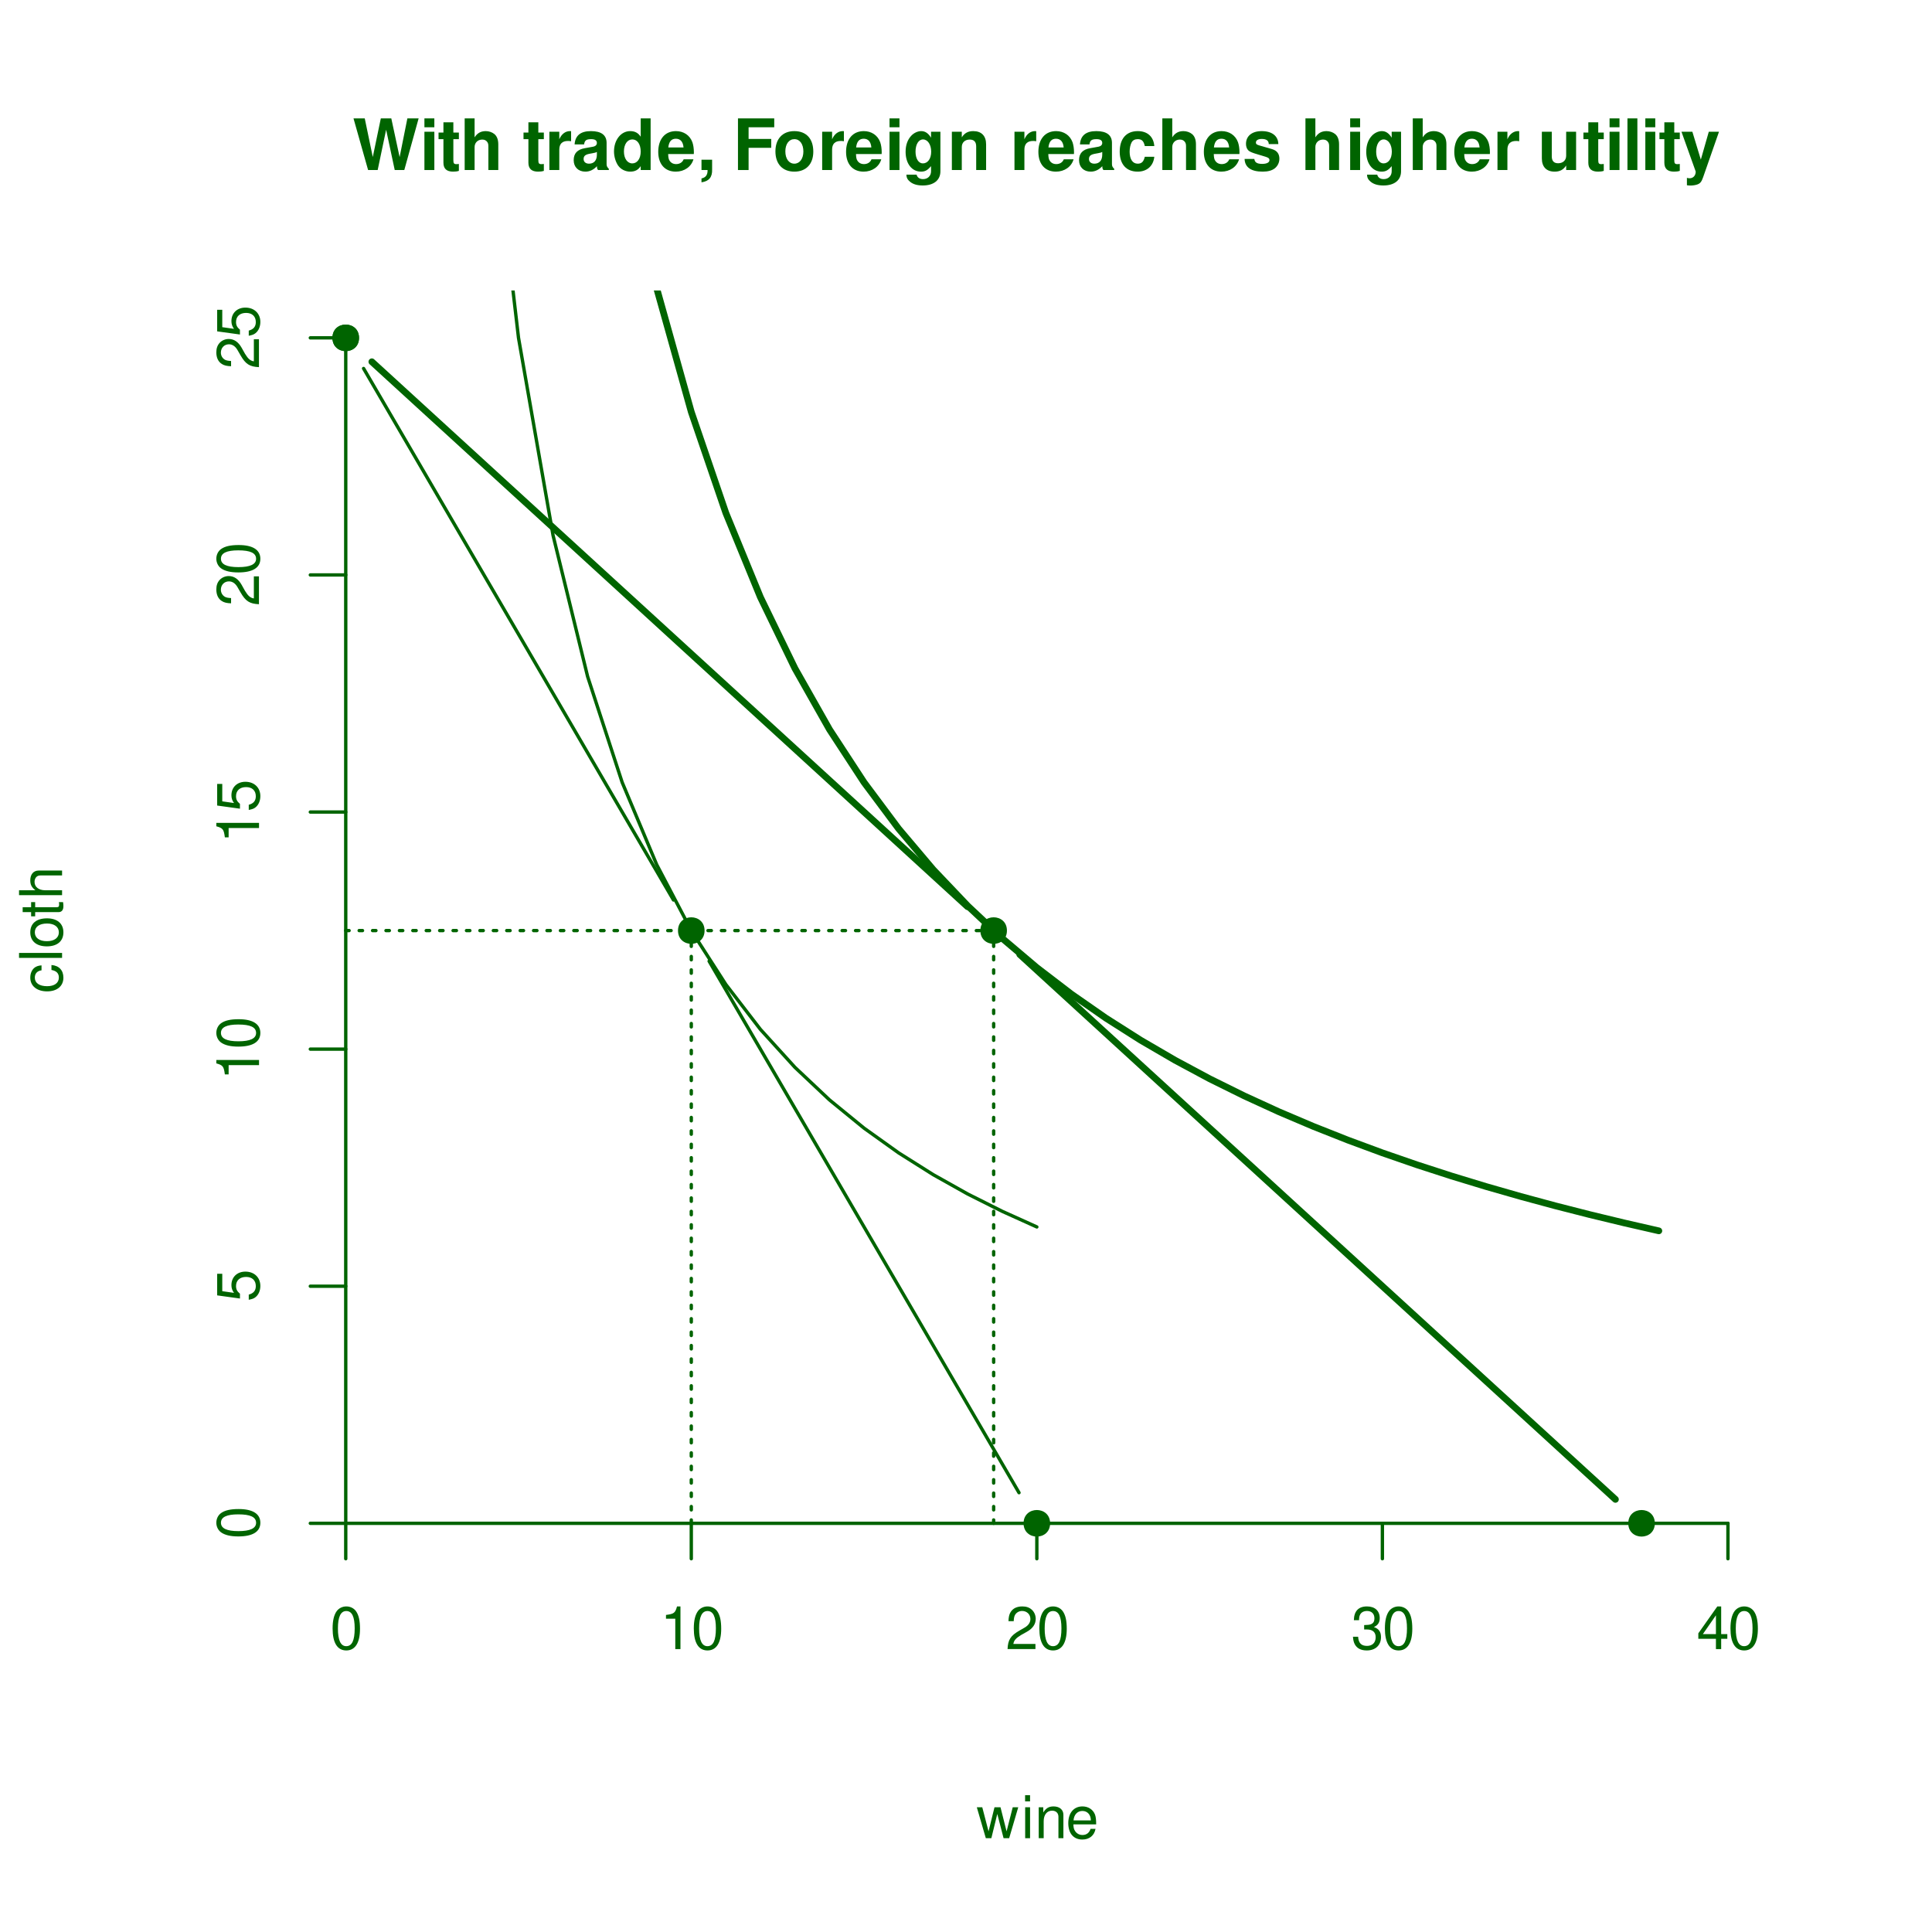 <?xml version="1.0" encoding="UTF-8"?>
<svg xmlns="http://www.w3.org/2000/svg" xmlns:xlink="http://www.w3.org/1999/xlink" width="432pt" height="432pt" viewBox="0 0 432 432" version="1.1">
<defs>
<g>
<symbol overflow="visible" id="glyph0-0">
<path style="stroke:none;" d=""/>
</symbol>
<symbol overflow="visible" id="glyph0-1">
<path style="stroke:none;" d="M 11.562 0 L 14.766 -11.547 L 12.25 -11.547 L 10.516 -2.891 L 8.656 -11.547 L 6.312 -11.547 L 4.516 -2.906 L 2.719 -11.547 L 0.203 -11.547 L 3.469 0 L 5.609 0 L 7.5 -9.016 L 9.422 0 Z M 11.562 0 "/>
</symbol>
<symbol overflow="visible" id="glyph0-2">
<path style="stroke:none;" d="M 3.281 -8.562 L 1.062 -8.562 L 1.062 0 L 3.281 0 Z M 3.281 -11.547 L 1.062 -11.547 L 1.062 -9.562 L 3.281 -9.562 Z M 3.281 -11.547 "/>
</symbol>
<symbol overflow="visible" id="glyph0-3">
<path style="stroke:none;" d="M 4.766 -8.375 L 3.531 -8.375 L 3.531 -10.672 L 1.312 -10.672 L 1.312 -8.375 L 0.219 -8.375 L 0.219 -6.906 L 1.312 -6.906 L 1.312 -1.641 C 1.312 -0.297 2.031 0.359 3.484 0.359 C 4 0.359 4.359 0.312 4.766 0.188 L 4.766 -1.359 C 4.547 -1.328 4.438 -1.312 4.266 -1.312 C 3.672 -1.312 3.531 -1.484 3.531 -2.25 L 3.531 -6.906 L 4.766 -6.906 Z M 4.766 -8.375 "/>
</symbol>
<symbol overflow="visible" id="glyph0-4">
<path style="stroke:none;" d="M 1.062 -11.547 L 1.062 0 L 3.281 0 L 3.281 -5.141 C 3.281 -6.109 4 -6.812 4.984 -6.812 C 5.484 -6.812 5.844 -6.641 6.094 -6.297 C 6.312 -6 6.359 -5.766 6.359 -5.234 L 6.359 0 L 8.578 0 L 8.578 -5.734 C 8.578 -6.797 8.281 -7.562 7.703 -8.047 C 7.203 -8.453 6.5 -8.703 5.781 -8.703 C 4.688 -8.703 3.891 -8.266 3.281 -7.312 L 3.281 -11.547 Z M 1.062 -11.547 "/>
</symbol>
<symbol overflow="visible" id="glyph0-5">
<path style="stroke:none;" d=""/>
</symbol>
<symbol overflow="visible" id="glyph0-6">
<path style="stroke:none;" d="M 1 -8.562 L 1 0 L 3.219 0 L 3.219 -4.547 C 3.219 -5.844 3.859 -6.5 5.172 -6.5 C 5.406 -6.5 5.562 -6.484 5.859 -6.438 L 5.859 -8.688 C 5.734 -8.703 5.688 -8.703 5.594 -8.703 C 4.578 -8.703 3.703 -8.031 3.219 -6.875 L 3.219 -8.562 Z M 1 -8.562 "/>
</symbol>
<symbol overflow="visible" id="glyph0-7">
<path style="stroke:none;" d="M 8.297 -0.266 C 7.922 -0.641 7.797 -0.891 7.797 -1.312 L 7.797 -6.062 C 7.797 -7.812 6.609 -8.703 4.297 -8.703 C 1.984 -8.703 0.781 -7.719 0.641 -5.734 L 2.766 -5.734 C 2.891 -6.625 3.25 -6.906 4.344 -6.906 C 5.203 -6.906 5.625 -6.625 5.625 -6.047 C 5.625 -5.766 5.484 -5.531 5.25 -5.391 C 4.938 -5.234 4.938 -5.234 3.844 -5.047 L 2.969 -4.891 C 1.266 -4.609 0.438 -3.734 0.438 -2.203 C 0.438 -0.672 1.469 0.359 3.047 0.359 C 4 0.359 4.844 -0.031 5.641 -0.859 C 5.641 -0.406 5.688 -0.25 5.891 0 L 8.297 0 Z M 5.625 -3.438 C 5.625 -2.156 4.984 -1.422 3.859 -1.422 C 3.125 -1.422 2.656 -1.828 2.656 -2.453 C 2.656 -3.125 3.016 -3.438 3.922 -3.625 L 4.688 -3.766 C 5.281 -3.875 5.375 -3.906 5.625 -4.047 Z M 5.625 -3.438 "/>
</symbol>
<symbol overflow="visible" id="glyph0-8">
<path style="stroke:none;" d="M 6.422 0 L 8.641 0 L 8.641 -11.547 L 6.422 -11.547 L 6.422 -7.453 C 5.859 -8.297 5.141 -8.703 4.062 -8.703 C 2.016 -8.703 0.453 -6.734 0.453 -4.156 C 0.453 -3 0.812 -1.828 1.375 -1 C 1.969 -0.156 3.016 0.359 4.062 0.359 C 5.141 0.359 5.859 -0.016 6.422 -0.875 Z M 4.547 -6.844 C 5.672 -6.844 6.422 -5.766 6.422 -4.125 C 6.422 -2.562 5.656 -1.484 4.547 -1.484 C 3.438 -1.484 2.672 -2.578 2.672 -4.156 C 2.672 -5.75 3.438 -6.844 4.547 -6.844 Z M 4.547 -6.844 "/>
</symbol>
<symbol overflow="visible" id="glyph0-9">
<path style="stroke:none;" d="M 8.297 -3.578 C 8.312 -3.766 8.312 -3.844 8.312 -3.969 C 8.312 -4.812 8.188 -5.609 7.984 -6.203 C 7.422 -7.766 6.031 -8.703 4.312 -8.703 C 1.859 -8.703 0.344 -6.922 0.344 -4.062 C 0.344 -1.312 1.844 0.359 4.266 0.359 C 6.172 0.359 7.734 -0.719 8.219 -2.406 L 6.031 -2.406 C 5.766 -1.734 5.156 -1.328 4.344 -1.328 C 3.703 -1.328 3.203 -1.594 2.891 -2.078 C 2.672 -2.391 2.594 -2.766 2.562 -3.578 Z M 2.594 -5.047 C 2.734 -6.375 3.297 -7 4.281 -7 C 5.297 -7 5.891 -6.328 6 -5.047 Z M 2.594 -5.047 "/>
</symbol>
<symbol overflow="visible" id="glyph0-10">
<path style="stroke:none;" d="M 1.016 -2.312 L 1.016 0 L 2.375 0 C 2.406 1.078 1.969 1.688 1.016 1.875 L 1.016 2.75 C 2.703 2.5 3.453 1.594 3.391 -0.141 L 3.391 -2.312 Z M 1.016 -2.312 "/>
</symbol>
<symbol overflow="visible" id="glyph0-11">
<path style="stroke:none;" d="M 3.547 -4.969 L 8.609 -4.969 L 8.609 -6.953 L 3.547 -6.953 L 3.547 -9.562 L 9.281 -9.562 L 9.281 -11.547 L 1.172 -11.547 L 1.172 0 L 3.547 0 Z M 3.547 -4.969 "/>
</symbol>
<symbol overflow="visible" id="glyph0-12">
<path style="stroke:none;" d="M 4.766 -8.703 C 2.156 -8.703 0.547 -6.969 0.547 -4.172 C 0.547 -1.344 2.156 0.359 4.781 0.359 C 7.406 0.359 9.016 -1.344 9.016 -4.109 C 9.016 -7 7.453 -8.703 4.766 -8.703 Z M 4.781 -6.906 C 6 -6.906 6.797 -5.812 6.797 -4.141 C 6.797 -2.531 5.969 -1.422 4.781 -1.422 C 3.578 -1.422 2.766 -2.516 2.766 -4.172 C 2.766 -5.812 3.578 -6.906 4.781 -6.906 Z M 4.781 -6.906 "/>
</symbol>
<symbol overflow="visible" id="glyph0-13">
<path style="stroke:none;" d="M 6.344 -8.562 L 6.344 -7.234 C 5.719 -8.234 5.031 -8.703 4.141 -8.703 C 3.375 -8.703 2.531 -8.312 1.953 -7.703 C 1.094 -6.812 0.656 -5.578 0.656 -4.078 C 0.656 -1.438 2.047 0.359 4.094 0.359 C 5 0.359 5.562 0.062 6.344 -0.875 L 6.344 0.281 C 6.344 1.312 5.609 2.031 4.562 2.031 C 3.766 2.031 3.281 1.672 3.109 1.031 L 0.828 1.031 C 0.844 1.688 1.078 2.156 1.656 2.625 C 2.344 3.188 3.281 3.453 4.484 3.453 C 6.953 3.453 8.438 2.266 8.438 0.281 L 8.438 -8.562 Z M 4.547 -6.844 C 5.594 -6.844 6.375 -5.688 6.375 -4.109 C 6.375 -2.547 5.625 -1.484 4.516 -1.484 C 3.547 -1.484 2.875 -2.547 2.875 -4.109 C 2.875 -5.719 3.547 -6.844 4.547 -6.844 Z M 4.547 -6.844 "/>
</symbol>
<symbol overflow="visible" id="glyph0-14">
<path style="stroke:none;" d="M 1 -8.562 L 1 0 L 3.219 0 L 3.219 -5.141 C 3.219 -6.141 3.906 -6.812 5 -6.812 C 5.953 -6.812 6.438 -6.297 6.438 -5.281 L 6.438 0 L 8.656 0 L 8.656 -5.734 C 8.656 -7.641 7.625 -8.703 5.781 -8.703 C 4.625 -8.703 3.844 -8.281 3.219 -7.312 L 3.219 -8.562 Z M 1 -8.562 "/>
</symbol>
<symbol overflow="visible" id="glyph0-15">
<path style="stroke:none;" d="M 8.266 -5.359 C 8.109 -7.453 6.734 -8.703 4.578 -8.703 C 2.016 -8.703 0.531 -7.016 0.531 -4.109 C 0.531 -1.281 2.016 0.359 4.547 0.359 C 6.625 0.359 8.062 -0.922 8.266 -2.969 L 6.141 -2.969 C 5.875 -1.859 5.438 -1.422 4.547 -1.422 C 3.422 -1.422 2.75 -2.422 2.75 -4.109 C 2.75 -4.922 2.922 -5.672 3.188 -6.172 C 3.438 -6.656 3.922 -6.906 4.562 -6.906 C 5.469 -6.906 5.891 -6.484 6.141 -5.359 Z M 8.266 -5.359 "/>
</symbol>
<symbol overflow="visible" id="glyph0-16">
<path style="stroke:none;" d="M 8 -5.797 C 7.969 -7.609 6.578 -8.703 4.281 -8.703 C 2.109 -8.703 0.766 -7.609 0.766 -5.844 C 0.766 -5.281 0.938 -4.781 1.234 -4.453 C 1.531 -4.156 1.812 -4.016 2.625 -3.734 L 5.281 -2.922 C 5.828 -2.734 6.016 -2.562 6.016 -2.219 C 6.016 -1.688 5.406 -1.375 4.375 -1.375 C 3.781 -1.375 3.344 -1.469 3.062 -1.672 C 2.812 -1.859 2.719 -2.031 2.625 -2.484 L 0.453 -2.484 C 0.516 -0.609 1.906 0.359 4.5 0.359 C 5.688 0.359 6.594 0.109 7.219 -0.391 C 7.859 -0.906 8.234 -1.688 8.234 -2.531 C 8.234 -3.641 7.688 -4.359 6.562 -4.688 L 3.75 -5.5 C 3.141 -5.688 2.984 -5.812 2.984 -6.156 C 2.984 -6.641 3.484 -6.953 4.266 -6.953 C 5.328 -6.953 5.844 -6.578 5.859 -5.797 Z M 8 -5.797 "/>
</symbol>
<symbol overflow="visible" id="glyph0-17">
<path style="stroke:none;" d="M 8.578 0 L 8.578 -8.562 L 6.359 -8.562 L 6.359 -3.203 C 6.359 -2.188 5.656 -1.516 4.562 -1.516 C 3.609 -1.516 3.141 -2.031 3.141 -3.062 L 3.141 -8.562 L 0.922 -8.562 L 0.922 -2.594 C 0.922 -0.703 1.953 0.359 3.781 0.359 C 4.938 0.359 5.719 -0.047 6.359 -1.016 L 6.359 0 Z M 8.578 0 "/>
</symbol>
<symbol overflow="visible" id="glyph0-18">
<path style="stroke:none;" d="M 3.281 -11.547 L 1.062 -11.547 L 1.062 0 L 3.281 0 Z M 3.281 -11.547 "/>
</symbol>
<symbol overflow="visible" id="glyph0-19">
<path style="stroke:none;" d="M 6.25 -8.562 L 4.469 -2.328 L 2.578 -8.562 L 0.141 -8.562 L 3.328 0.344 C 3.328 1.234 2.766 1.844 1.953 1.844 C 1.781 1.844 1.625 1.812 1.359 1.75 L 1.359 3.406 C 1.688 3.453 1.891 3.469 2.156 3.469 C 2.719 3.469 3.359 3.359 3.75 3.203 C 4.375 2.953 4.641 2.594 5 1.562 L 8.531 -8.562 Z M 6.25 -8.562 "/>
</symbol>
<symbol overflow="visible" id="glyph1-0">
<path style="stroke:none;" d=""/>
</symbol>
<symbol overflow="visible" id="glyph1-1">
<path style="stroke:none;" d="M 7.312 0 L 9.344 -6.922 L 8.109 -6.922 L 6.734 -1.531 L 5.375 -6.922 L 4.031 -6.922 L 2.703 -1.531 L 1.297 -6.922 L 0.078 -6.922 L 2.094 0 L 3.328 0 L 4.656 -5.422 L 6.062 0 Z M 7.312 0 "/>
</symbol>
<symbol overflow="visible" id="glyph1-2">
<path style="stroke:none;" d="M 1.984 -6.922 L 0.891 -6.922 L 0.891 0 L 1.984 0 Z M 1.984 -9.625 L 0.875 -9.625 L 0.875 -8.234 L 1.984 -8.234 Z M 1.984 -9.625 "/>
</symbol>
<symbol overflow="visible" id="glyph1-3">
<path style="stroke:none;" d="M 0.922 -6.922 L 0.922 0 L 2.031 0 L 2.031 -3.812 C 2.031 -5.234 2.766 -6.156 3.906 -6.156 C 4.781 -6.156 5.328 -5.625 5.328 -4.797 L 5.328 0 L 6.438 0 L 6.438 -5.234 C 6.438 -6.375 5.578 -7.109 4.234 -7.109 C 3.203 -7.109 2.547 -6.719 1.938 -5.75 L 1.938 -6.922 Z M 0.922 -6.922 "/>
</symbol>
<symbol overflow="visible" id="glyph1-4">
<path style="stroke:none;" d="M 6.766 -3.094 C 6.766 -4.141 6.688 -4.781 6.5 -5.297 C 6.047 -6.438 4.984 -7.109 3.703 -7.109 C 1.766 -7.109 0.531 -5.656 0.531 -3.359 C 0.531 -1.078 1.719 0.297 3.672 0.297 C 5.25 0.297 6.344 -0.594 6.625 -2.094 L 5.516 -2.094 C 5.219 -1.188 4.594 -0.719 3.703 -0.719 C 3.016 -0.719 2.422 -1.031 2.047 -1.609 C 1.781 -2 1.688 -2.406 1.672 -3.094 Z M 1.703 -3.984 C 1.797 -5.266 2.578 -6.094 3.688 -6.094 C 4.812 -6.094 5.578 -5.234 5.578 -3.984 Z M 1.703 -3.984 "/>
</symbol>
<symbol overflow="visible" id="glyph1-5">
<path style="stroke:none;" d="M 3.625 -9.547 C 2.766 -9.547 1.969 -9.156 1.484 -8.5 C 0.875 -7.656 0.562 -6.391 0.562 -4.625 C 0.562 -1.406 1.625 0.297 3.625 0.297 C 5.609 0.297 6.688 -1.406 6.688 -4.547 C 6.688 -6.391 6.406 -7.625 5.781 -8.5 C 5.297 -9.156 4.516 -9.547 3.625 -9.547 Z M 3.625 -8.516 C 4.891 -8.516 5.5 -7.234 5.5 -4.641 C 5.5 -1.922 4.891 -0.656 3.609 -0.656 C 2.375 -0.656 1.75 -1.984 1.75 -4.609 C 1.75 -7.234 2.375 -8.516 3.625 -8.516 Z M 3.625 -8.516 "/>
</symbol>
<symbol overflow="visible" id="glyph1-6">
<path style="stroke:none;" d="M 3.422 -6.797 L 3.422 0 L 4.578 0 L 4.578 -9.547 L 3.812 -9.547 C 3.406 -8.078 3.141 -7.875 1.344 -7.641 L 1.344 -6.797 Z M 3.422 -6.797 "/>
</symbol>
<symbol overflow="visible" id="glyph1-7">
<path style="stroke:none;" d="M 6.688 -1.156 L 1.75 -1.156 C 1.875 -1.938 2.297 -2.438 3.453 -3.141 L 4.766 -3.875 C 6.078 -4.609 6.75 -5.578 6.75 -6.766 C 6.75 -7.547 6.438 -8.297 5.875 -8.812 C 5.328 -9.312 4.641 -9.547 3.75 -9.547 C 2.562 -9.547 1.672 -9.125 1.156 -8.312 C 0.828 -7.797 0.688 -7.203 0.656 -6.25 L 1.828 -6.25 C 1.859 -6.891 1.938 -7.281 2.094 -7.594 C 2.406 -8.172 3.016 -8.531 3.703 -8.531 C 4.766 -8.531 5.562 -7.766 5.562 -6.734 C 5.562 -5.969 5.125 -5.312 4.297 -4.828 L 3.078 -4.125 C 1.125 -3 0.547 -2.094 0.453 -0.016 L 6.688 -0.016 Z M 6.688 -1.156 "/>
</symbol>
<symbol overflow="visible" id="glyph1-8">
<path style="stroke:none;" d="M 2.922 -4.391 L 3.547 -4.391 C 4.812 -4.391 5.5 -3.797 5.5 -2.656 C 5.5 -1.453 4.766 -0.719 3.562 -0.719 C 2.281 -0.719 1.656 -1.375 1.578 -2.766 L 0.422 -2.766 C 0.469 -2 0.609 -1.5 0.828 -1.078 C 1.328 -0.156 2.234 0.297 3.516 0.297 C 5.438 0.297 6.688 -0.859 6.688 -2.672 C 6.688 -3.875 6.219 -4.547 5.094 -4.938 C 5.969 -5.297 6.406 -5.953 6.406 -6.922 C 6.406 -8.562 5.328 -9.547 3.547 -9.547 C 1.656 -9.547 0.656 -8.484 0.625 -6.469 L 1.781 -6.469 C 1.797 -7.047 1.844 -7.375 2 -7.672 C 2.25 -8.219 2.844 -8.531 3.562 -8.531 C 4.594 -8.531 5.219 -7.906 5.219 -6.875 C 5.219 -6.203 4.984 -5.797 4.469 -5.578 C 4.141 -5.438 3.719 -5.391 2.922 -5.375 Z M 2.922 -4.391 "/>
</symbol>
<symbol overflow="visible" id="glyph1-9">
<path style="stroke:none;" d="M 4.312 -2.312 L 4.312 0 L 5.484 0 L 5.484 -2.312 L 6.859 -2.312 L 6.859 -3.359 L 5.484 -3.359 L 5.484 -9.547 L 4.625 -9.547 L 0.375 -3.531 L 0.375 -2.312 Z M 4.312 -3.359 L 1.391 -3.359 L 4.312 -7.562 Z M 4.312 -3.359 "/>
</symbol>
<symbol overflow="visible" id="glyph2-0">
<path style="stroke:none;" d=""/>
</symbol>
<symbol overflow="visible" id="glyph2-1">
<path style="stroke:none;" d="M -4.594 -6.219 C -5.266 -6.172 -5.703 -6.016 -6.094 -5.75 C -6.734 -5.281 -7.109 -4.453 -7.109 -3.484 C -7.109 -1.609 -5.641 -0.406 -3.344 -0.406 C -1.109 -0.406 0.297 -1.594 0.297 -3.469 C 0.297 -5.125 -0.688 -6.172 -2.375 -6.297 L -2.375 -5.188 C -1.266 -5 -0.719 -4.438 -0.719 -3.5 C -0.719 -2.281 -1.703 -1.562 -3.344 -1.562 C -5.062 -1.562 -6.094 -2.266 -6.094 -3.469 C -6.094 -4.391 -5.562 -4.984 -4.594 -5.109 Z M -4.594 -6.219 "/>
</symbol>
<symbol overflow="visible" id="glyph2-2">
<path style="stroke:none;" d="M -9.625 -2 L -9.625 -0.891 L 0 -0.891 L 0 -2 Z M -9.625 -2 "/>
</symbol>
<symbol overflow="visible" id="glyph2-3">
<path style="stroke:none;" d="M -7.109 -3.594 C -7.109 -1.641 -5.734 -0.469 -3.406 -0.469 C -1.062 -0.469 0.297 -1.641 0.297 -3.609 C 0.297 -5.562 -1.078 -6.734 -3.359 -6.734 C -5.75 -6.734 -7.109 -5.594 -7.109 -3.594 Z M -6.094 -3.609 C -6.094 -4.844 -5.078 -5.578 -3.359 -5.578 C -1.734 -5.578 -0.719 -4.812 -0.719 -3.609 C -0.719 -2.375 -1.734 -1.625 -3.406 -1.625 C -5.078 -1.625 -6.094 -2.375 -6.094 -3.609 Z M -6.094 -3.609 "/>
</symbol>
<symbol overflow="visible" id="glyph2-4">
<path style="stroke:none;" d="M -6.922 -3.359 L -6.922 -2.219 L -8.812 -2.219 L -8.812 -1.125 L -6.922 -1.125 L -6.922 -0.188 L -6.016 -0.188 L -6.016 -1.125 L -0.797 -1.125 C -0.078 -1.125 0.297 -1.594 0.297 -2.453 C 0.297 -2.75 0.281 -2.984 0.219 -3.359 L -0.719 -3.359 C -0.672 -3.188 -0.656 -3.047 -0.656 -2.828 C -0.656 -2.344 -0.797 -2.219 -1.281 -2.219 L -6.016 -2.219 L -6.016 -3.359 Z M -6.922 -3.359 "/>
</symbol>
<symbol overflow="visible" id="glyph2-5">
<path style="stroke:none;" d="M -9.625 -0.922 L 0 -0.922 L 0 -2.016 L -3.812 -2.016 C -5.234 -2.016 -6.156 -2.766 -6.156 -3.891 C -6.156 -4.266 -6.047 -4.609 -5.844 -4.875 C -5.609 -5.188 -5.281 -5.328 -4.797 -5.328 L 0 -5.328 L 0 -6.422 L -5.234 -6.422 C -6.391 -6.422 -7.109 -5.578 -7.109 -4.234 C -7.109 -3.266 -6.812 -2.672 -5.969 -2.016 L -9.625 -2.016 Z M -9.625 -0.922 "/>
</symbol>
<symbol overflow="visible" id="glyph2-6">
<path style="stroke:none;" d="M -9.547 -3.625 C -9.547 -2.766 -9.156 -1.969 -8.5 -1.484 C -7.656 -0.875 -6.391 -0.562 -4.625 -0.562 C -1.406 -0.562 0.297 -1.625 0.297 -3.625 C 0.297 -5.609 -1.406 -6.688 -4.547 -6.688 C -6.391 -6.688 -7.625 -6.406 -8.5 -5.781 C -9.156 -5.297 -9.547 -4.516 -9.547 -3.625 Z M -8.516 -3.625 C -8.516 -4.891 -7.234 -5.5 -4.641 -5.5 C -1.922 -5.5 -0.656 -4.891 -0.656 -3.609 C -0.656 -2.375 -1.984 -1.75 -4.609 -1.75 C -7.234 -1.75 -8.516 -2.375 -8.516 -3.625 Z M -8.516 -3.625 "/>
</symbol>
<symbol overflow="visible" id="glyph2-7">
<path style="stroke:none;" d="M -9.359 -6.281 L -9.359 -1.453 L -4.266 -0.75 L -4.266 -1.828 C -4.906 -2.359 -5.141 -2.812 -5.141 -3.547 C -5.141 -4.812 -4.281 -5.578 -2.891 -5.578 C -1.547 -5.578 -0.719 -4.812 -0.719 -3.531 C -0.719 -2.516 -1.234 -1.906 -2.297 -1.625 L -2.297 -0.469 C -1.531 -0.625 -1.156 -0.75 -0.812 -1.031 C -0.109 -1.562 0.297 -2.516 0.297 -3.562 C 0.297 -5.453 -1.062 -6.766 -3.047 -6.766 C -4.891 -6.766 -6.172 -5.547 -6.172 -3.75 C -6.172 -3.094 -6 -2.562 -5.594 -2.016 L -8.219 -2.391 L -8.219 -6.281 Z M -9.359 -6.281 "/>
</symbol>
<symbol overflow="visible" id="glyph2-8">
<path style="stroke:none;" d="M -6.797 -3.422 L 0 -3.422 L 0 -4.578 L -9.547 -4.578 L -9.547 -3.812 C -8.078 -3.406 -7.875 -3.141 -7.641 -1.344 L -6.797 -1.344 Z M -6.797 -3.422 "/>
</symbol>
<symbol overflow="visible" id="glyph2-9">
<path style="stroke:none;" d="M -1.156 -6.688 L -1.156 -1.75 C -1.938 -1.875 -2.438 -2.297 -3.141 -3.453 L -3.875 -4.766 C -4.609 -6.078 -5.578 -6.75 -6.766 -6.75 C -7.547 -6.75 -8.297 -6.438 -8.812 -5.875 C -9.312 -5.328 -9.547 -4.641 -9.547 -3.75 C -9.547 -2.562 -9.125 -1.672 -8.312 -1.156 C -7.797 -0.828 -7.203 -0.688 -6.25 -0.656 L -6.25 -1.828 C -6.891 -1.859 -7.281 -1.938 -7.594 -2.094 C -8.172 -2.406 -8.531 -3.016 -8.531 -3.703 C -8.531 -4.766 -7.766 -5.562 -6.734 -5.562 C -5.969 -5.562 -5.312 -5.125 -4.828 -4.297 L -4.125 -3.078 C -3 -1.125 -2.094 -0.547 -0.016 -0.453 L -0.016 -6.688 Z M -1.156 -6.688 "/>
</symbol>
</g>
<clipPath id="clip1">
  <path d="M 107 64.945 L 233 64.945 L 233 275 L 107 275 Z M 107 64.945 "/>
</clipPath>
<clipPath id="clip2">
  <path d="M 133 64.945 L 372 64.945 L 372 276 L 133 276 Z M 133 64.945 "/>
</clipPath>
</defs>
<g id="surface11">
<rect x="0" y="0" width="432" height="432" style="fill:rgb(100%,100%,100%);fill-opacity:1;stroke:none;"/>
<g clip-path="url(#clip1)" clip-rule="nonzero">
<path style="fill:none;stroke-width:0.75;stroke-linecap:round;stroke-linejoin:round;stroke:rgb(0%,39.216%,0%);stroke-opacity:1;stroke-miterlimit:10;" d="M 107.562 0 L 108.215 9.281 L 115.941 75.547 L 123.668 119.723 L 131.395 151.281 L 139.121 174.945 L 146.848 193.355 L 154.574 208.078 L 162.301 220.129 L 170.027 230.168 L 177.754 238.664 L 185.48 245.945 L 193.207 252.258 L 200.934 257.781 L 208.66 262.652 L 216.387 266.984 L 224.113 270.859 L 231.84 274.348 "/>
</g>
<g style="fill:rgb(0%,39.216%,0%);fill-opacity:1;">
  <use xlink:href="#glyph0-1" x="78.84" y="38.02"/>
  <use xlink:href="#glyph0-2" x="93.84" y="38.02"/>
  <use xlink:href="#glyph0-3" x="97.84" y="38.02"/>
  <use xlink:href="#glyph0-4" x="102.84" y="38.02"/>
  <use xlink:href="#glyph0-5" x="112.84" y="38.02"/>
  <use xlink:href="#glyph0-3" x="116.84" y="38.02"/>
  <use xlink:href="#glyph0-6" x="121.84" y="38.02"/>
  <use xlink:href="#glyph0-7" x="127.84" y="38.02"/>
  <use xlink:href="#glyph0-8" x="136.84" y="38.02"/>
  <use xlink:href="#glyph0-9" x="146.84" y="38.02"/>
  <use xlink:href="#glyph0-10" x="155.84" y="38.02"/>
  <use xlink:href="#glyph0-5" x="159.84" y="38.02"/>
  <use xlink:href="#glyph0-11" x="163.84" y="38.02"/>
  <use xlink:href="#glyph0-12" x="172.84" y="38.02"/>
  <use xlink:href="#glyph0-6" x="182.84" y="38.02"/>
  <use xlink:href="#glyph0-9" x="188.84" y="38.02"/>
  <use xlink:href="#glyph0-2" x="197.84" y="38.02"/>
  <use xlink:href="#glyph0-13" x="201.84" y="38.02"/>
  <use xlink:href="#glyph0-14" x="211.84" y="38.02"/>
  <use xlink:href="#glyph0-5" x="221.84" y="38.02"/>
  <use xlink:href="#glyph0-6" x="225.84" y="38.02"/>
  <use xlink:href="#glyph0-9" x="231.84" y="38.02"/>
  <use xlink:href="#glyph0-7" x="240.84" y="38.02"/>
  <use xlink:href="#glyph0-15" x="249.84" y="38.02"/>
  <use xlink:href="#glyph0-4" x="258.84" y="38.02"/>
  <use xlink:href="#glyph0-9" x="268.84" y="38.02"/>
  <use xlink:href="#glyph0-16" x="277.84" y="38.02"/>
  <use xlink:href="#glyph0-5" x="286.84" y="38.02"/>
  <use xlink:href="#glyph0-4" x="290.84" y="38.02"/>
  <use xlink:href="#glyph0-2" x="300.84" y="38.02"/>
  <use xlink:href="#glyph0-13" x="304.84" y="38.02"/>
  <use xlink:href="#glyph0-4" x="314.84" y="38.02"/>
  <use xlink:href="#glyph0-9" x="324.84" y="38.02"/>
  <use xlink:href="#glyph0-6" x="333.84" y="38.02"/>
  <use xlink:href="#glyph0-5" x="339.84" y="38.02"/>
  <use xlink:href="#glyph0-17" x="343.84" y="38.02"/>
  <use xlink:href="#glyph0-3" x="353.84" y="38.02"/>
  <use xlink:href="#glyph0-2" x="358.84" y="38.02"/>
  <use xlink:href="#glyph0-18" x="362.84" y="38.02"/>
  <use xlink:href="#glyph0-2" x="366.84" y="38.02"/>
  <use xlink:href="#glyph0-3" x="370.84" y="38.02"/>
  <use xlink:href="#glyph0-19" x="375.84" y="38.02"/>
</g>
<g style="fill:rgb(0%,39.216%,0%);fill-opacity:1;">
  <use xlink:href="#glyph1-1" x="218.34" y="411.028"/>
  <use xlink:href="#glyph1-2" x="228.34" y="411.028"/>
  <use xlink:href="#glyph1-3" x="231.34" y="411.028"/>
  <use xlink:href="#glyph1-4" x="238.34" y="411.028"/>
</g>
<g style="fill:rgb(0%,39.216%,0%);fill-opacity:1;">
  <use xlink:href="#glyph2-1" x="13.88" y="222.078"/>
  <use xlink:href="#glyph2-2" x="13.88" y="215.078"/>
  <use xlink:href="#glyph2-3" x="13.88" y="212.078"/>
  <use xlink:href="#glyph2-4" x="13.88" y="205.078"/>
  <use xlink:href="#glyph2-5" x="13.88" y="201.078"/>
</g>
<path style="fill:none;stroke-width:0.75;stroke-linecap:round;stroke-linejoin:round;stroke:rgb(0%,39.216%,0%);stroke-opacity:1;stroke-miterlimit:10;" d="M 77.309 340.613 L 386.375 340.613 "/>
<path style="fill:none;stroke-width:0.75;stroke-linecap:round;stroke-linejoin:round;stroke:rgb(0%,39.216%,0%);stroke-opacity:1;stroke-miterlimit:10;" d="M 77.309 340.613 L 77.309 348.535 "/>
<path style="fill:none;stroke-width:0.75;stroke-linecap:round;stroke-linejoin:round;stroke:rgb(0%,39.216%,0%);stroke-opacity:1;stroke-miterlimit:10;" d="M 154.574 340.613 L 154.574 348.535 "/>
<path style="fill:none;stroke-width:0.75;stroke-linecap:round;stroke-linejoin:round;stroke:rgb(0%,39.216%,0%);stroke-opacity:1;stroke-miterlimit:10;" d="M 231.84 340.613 L 231.84 348.535 "/>
<path style="fill:none;stroke-width:0.75;stroke-linecap:round;stroke-linejoin:round;stroke:rgb(0%,39.216%,0%);stroke-opacity:1;stroke-miterlimit:10;" d="M 309.105 340.613 L 309.105 348.535 "/>
<path style="fill:none;stroke-width:0.75;stroke-linecap:round;stroke-linejoin:round;stroke:rgb(0%,39.216%,0%);stroke-opacity:1;stroke-miterlimit:10;" d="M 386.375 340.613 L 386.375 348.535 "/>
<g style="fill:rgb(0%,39.216%,0%);fill-opacity:1;">
  <use xlink:href="#glyph1-5" x="73.809" y="368.747"/>
</g>
<g style="fill:rgb(0%,39.216%,0%);fill-opacity:1;">
  <use xlink:href="#glyph1-6" x="147.574" y="368.747"/>
  <use xlink:href="#glyph1-5" x="154.574" y="368.747"/>
</g>
<g style="fill:rgb(0%,39.216%,0%);fill-opacity:1;">
  <use xlink:href="#glyph1-7" x="224.84" y="368.747"/>
  <use xlink:href="#glyph1-5" x="231.84" y="368.747"/>
</g>
<g style="fill:rgb(0%,39.216%,0%);fill-opacity:1;">
  <use xlink:href="#glyph1-8" x="302.105" y="368.747"/>
  <use xlink:href="#glyph1-5" x="309.105" y="368.747"/>
</g>
<g style="fill:rgb(0%,39.216%,0%);fill-opacity:1;">
  <use xlink:href="#glyph1-9" x="379.375" y="368.747"/>
  <use xlink:href="#glyph1-5" x="386.375" y="368.747"/>
</g>
<path style="fill:none;stroke-width:0.75;stroke-linecap:round;stroke-linejoin:round;stroke:rgb(0%,39.216%,0%);stroke-opacity:1;stroke-miterlimit:10;" d="M 77.309 340.613 L 77.309 75.547 "/>
<path style="fill:none;stroke-width:0.75;stroke-linecap:round;stroke-linejoin:round;stroke:rgb(0%,39.216%,0%);stroke-opacity:1;stroke-miterlimit:10;" d="M 77.309 340.613 L 69.387 340.613 "/>
<path style="fill:none;stroke-width:0.75;stroke-linecap:round;stroke-linejoin:round;stroke:rgb(0%,39.216%,0%);stroke-opacity:1;stroke-miterlimit:10;" d="M 77.309 287.602 L 69.387 287.602 "/>
<path style="fill:none;stroke-width:0.75;stroke-linecap:round;stroke-linejoin:round;stroke:rgb(0%,39.216%,0%);stroke-opacity:1;stroke-miterlimit:10;" d="M 77.309 234.586 L 69.387 234.586 "/>
<path style="fill:none;stroke-width:0.75;stroke-linecap:round;stroke-linejoin:round;stroke:rgb(0%,39.216%,0%);stroke-opacity:1;stroke-miterlimit:10;" d="M 77.309 181.574 L 69.387 181.574 "/>
<path style="fill:none;stroke-width:0.75;stroke-linecap:round;stroke-linejoin:round;stroke:rgb(0%,39.216%,0%);stroke-opacity:1;stroke-miterlimit:10;" d="M 77.309 128.559 L 69.387 128.559 "/>
<path style="fill:none;stroke-width:0.75;stroke-linecap:round;stroke-linejoin:round;stroke:rgb(0%,39.216%,0%);stroke-opacity:1;stroke-miterlimit:10;" d="M 77.309 75.547 L 69.387 75.547 "/>
<g style="fill:rgb(0%,39.216%,0%);fill-opacity:1;">
  <use xlink:href="#glyph2-6" x="57.919" y="344.113"/>
</g>
<g style="fill:rgb(0%,39.216%,0%);fill-opacity:1;">
  <use xlink:href="#glyph2-7" x="57.919" y="291.102"/>
</g>
<g style="fill:rgb(0%,39.216%,0%);fill-opacity:1;">
  <use xlink:href="#glyph2-8" x="57.919" y="241.586"/>
  <use xlink:href="#glyph2-6" x="57.919" y="234.586"/>
</g>
<g style="fill:rgb(0%,39.216%,0%);fill-opacity:1;">
  <use xlink:href="#glyph2-8" x="57.919" y="188.574"/>
  <use xlink:href="#glyph2-7" x="57.919" y="181.574"/>
</g>
<g style="fill:rgb(0%,39.216%,0%);fill-opacity:1;">
  <use xlink:href="#glyph2-9" x="57.919" y="135.559"/>
  <use xlink:href="#glyph2-6" x="57.919" y="128.559"/>
</g>
<g style="fill:rgb(0%,39.216%,0%);fill-opacity:1;">
  <use xlink:href="#glyph2-9" x="57.919" y="82.547"/>
  <use xlink:href="#glyph2-7" x="57.919" y="75.547"/>
</g>
<path style="fill:none;stroke-width:0.75;stroke-linecap:round;stroke-linejoin:round;stroke:rgb(0%,39.216%,0%);stroke-opacity:1;stroke-miterlimit:10;" d="M 81.297 82.391 L 150.586 201.238 "/>
<path style="fill:none;stroke-width:0.75;stroke-linecap:round;stroke-linejoin:round;stroke:rgb(0%,39.216%,0%);stroke-opacity:1;stroke-miterlimit:10;" d="M 158.562 214.922 L 227.852 333.77 "/>
<path style=" stroke:none;fill-rule:nonzero;fill:rgb(0%,39.216%,0%);fill-opacity:1;" d="M 80.277 75.547 C 80.277 79.508 74.336 79.508 74.336 75.547 C 74.336 71.586 80.277 71.586 80.277 75.547 "/>
<path style=" stroke:none;fill-rule:nonzero;fill:rgb(0%,39.216%,0%);fill-opacity:1;" d="M 157.543 208.078 C 157.543 212.039 151.602 212.039 151.602 208.078 C 151.602 204.121 157.543 204.121 157.543 208.078 "/>
<path style=" stroke:none;fill-rule:nonzero;fill:rgb(0%,39.216%,0%);fill-opacity:1;" d="M 234.809 340.613 C 234.809 344.574 228.871 344.574 228.871 340.613 C 228.871 336.652 234.809 336.652 234.809 340.613 "/>
<path style="fill:none;stroke-width:0.75;stroke-linecap:round;stroke-linejoin:round;stroke:rgb(0%,39.216%,0%);stroke-opacity:1;stroke-dasharray:0.75,2.25;stroke-miterlimit:10;" d="M 154.574 340.613 L 154.574 208.078 "/>
<path style="fill:none;stroke-width:1.5;stroke-linecap:round;stroke-linejoin:round;stroke:rgb(0%,39.216%,0%);stroke-opacity:1;stroke-miterlimit:10;" d="M 83.148 80.891 L 216.34 202.734 "/>
<path style="fill:none;stroke-width:1.5;stroke-linecap:round;stroke-linejoin:round;stroke:rgb(0%,39.216%,0%);stroke-opacity:1;stroke-miterlimit:10;" d="M 228.023 213.426 L 361.215 335.266 "/>
<path style=" stroke:none;fill-rule:nonzero;fill:rgb(0%,39.216%,0%);fill-opacity:1;" d="M 80.277 75.547 C 80.277 79.508 74.336 79.508 74.336 75.547 C 74.336 71.586 80.277 71.586 80.277 75.547 "/>
<path style=" stroke:none;fill-rule:nonzero;fill:rgb(0%,39.216%,0%);fill-opacity:1;" d="M 225.152 208.078 C 225.152 212.039 219.211 212.039 219.211 208.078 C 219.211 204.121 225.152 204.121 225.152 208.078 "/>
<path style=" stroke:none;fill-rule:nonzero;fill:rgb(0%,39.216%,0%);fill-opacity:1;" d="M 370.027 340.613 C 370.027 344.574 364.086 344.574 364.086 340.613 C 364.086 336.652 370.027 336.652 370.027 340.613 "/>
<g clip-path="url(#clip2)" clip-rule="nonzero">
<path style="fill:none;stroke-width:1.5;stroke-linecap:round;stroke-linejoin:round;stroke:rgb(0%,39.216%,0%);stroke-opacity:1;stroke-miterlimit:10;" d="M 133.898 0 L 139.121 29.988 L 146.848 64.504 L 154.574 92.113 L 162.301 114.703 L 170.027 133.531 L 177.754 149.461 L 185.48 163.113 L 193.207 174.945 L 200.934 185.301 L 208.66 194.438 L 216.387 202.559 L 224.113 209.824 L 231.84 216.363 L 239.566 222.281 L 247.293 227.66 L 255.02 232.57 L 262.746 237.07 L 270.473 241.215 L 278.199 245.035 L 285.926 248.578 L 293.652 251.863 L 301.379 254.922 L 309.105 257.781 L 316.832 260.453 L 324.559 262.957 L 332.285 265.309 L 340.012 267.523 L 347.738 269.613 L 355.465 271.586 L 363.191 273.449 L 370.922 275.219 "/>
</g>
<path style="fill:none;stroke-width:0.75;stroke-linecap:round;stroke-linejoin:round;stroke:rgb(0%,39.216%,0%);stroke-opacity:1;stroke-dasharray:0.75,2.25;stroke-miterlimit:10;" d="M 77.309 208.078 L 222.184 208.078 "/>
<path style="fill:none;stroke-width:0.75;stroke-linecap:round;stroke-linejoin:round;stroke:rgb(0%,39.216%,0%);stroke-opacity:1;stroke-dasharray:0.75,2.25;stroke-miterlimit:10;" d="M 222.184 340.613 L 222.184 208.078 "/>
</g>
</svg>
